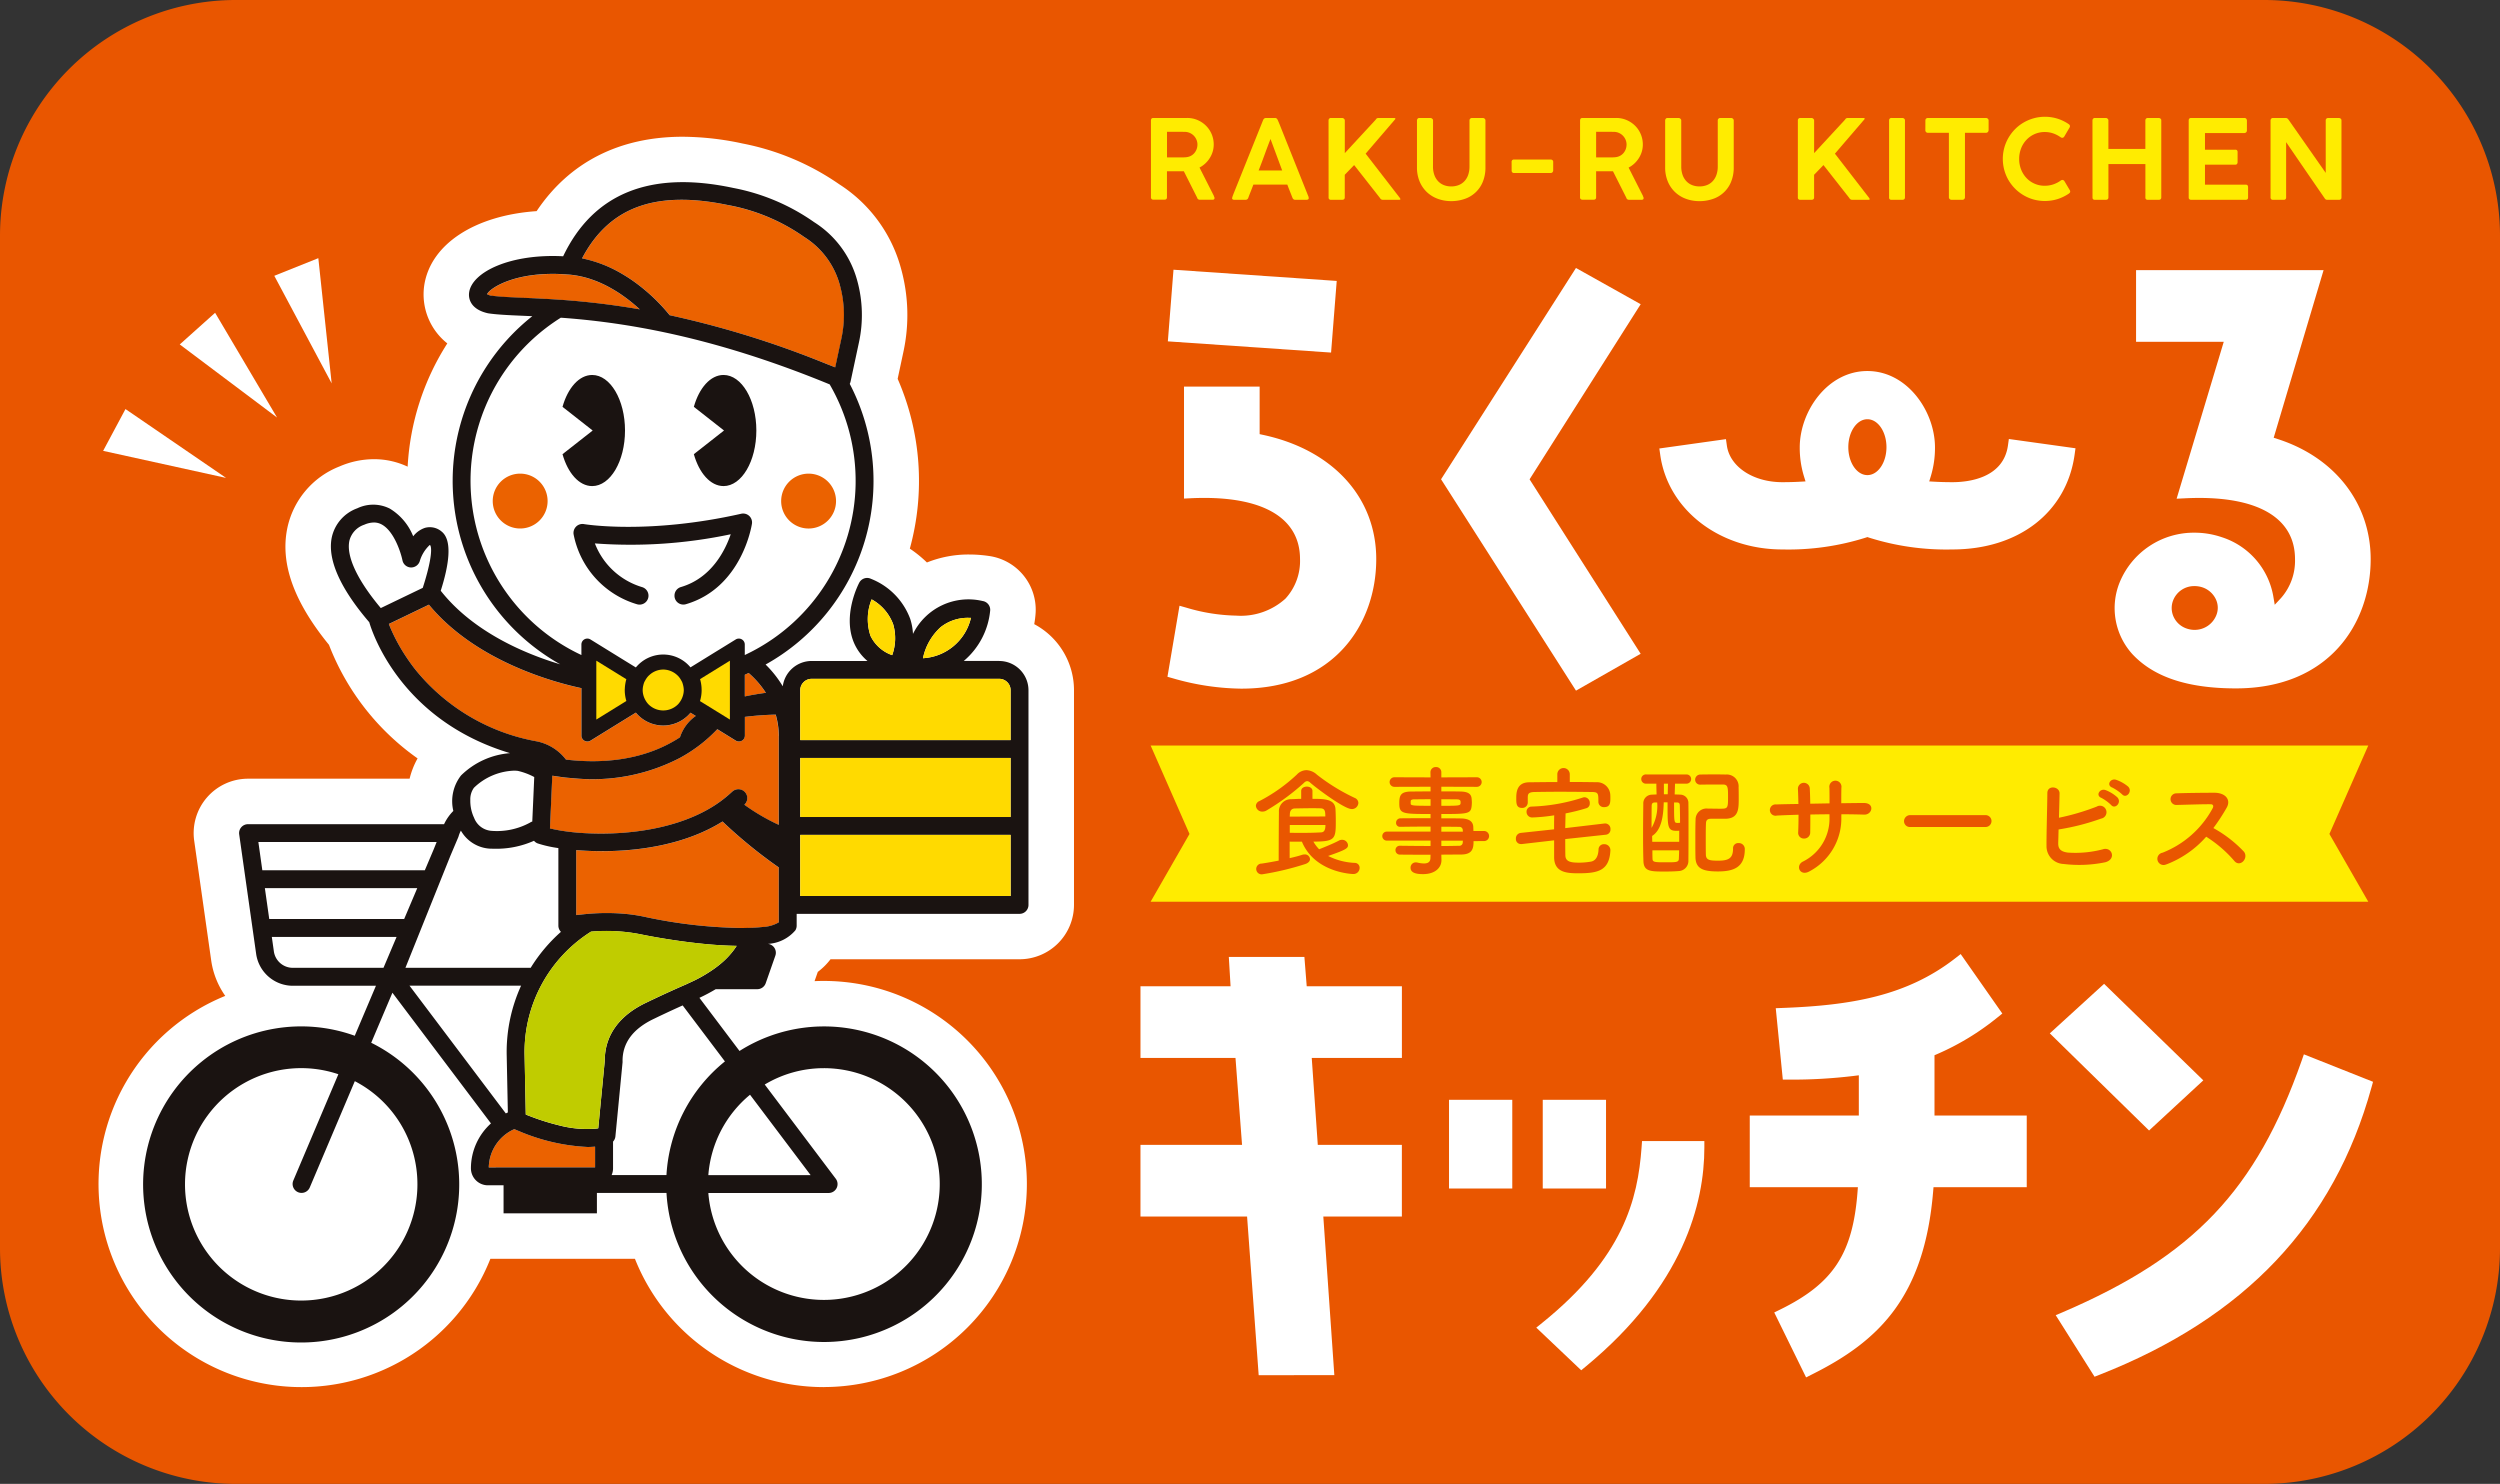 <svg id="グループ_46" data-name="グループ 46" xmlns="http://www.w3.org/2000/svg" xmlns:xlink="http://www.w3.org/1999/xlink" width="252.715" height="150" viewBox="0 0 252.715 150">
  <rect x="0" y="0" width="252.715" height="150" fill="#333333" stroke="none"/>
  <defs>
    <clipPath id="clip-path">
      <rect id="長方形_61" data-name="長方形 61" width="252.715" height="150" fill="none"/>
    </clipPath>
  </defs>
  <g id="グループ_44" data-name="グループ 44" clip-path="url(#clip-path)">
    <path id="パス_3422" data-name="パス 3422" d="M228.877,150H23.838A23.838,23.838,0,0,1,0,126.162V23.838A23.838,23.838,0,0,1,23.838,0H228.877a23.838,23.838,0,0,1,23.838,23.838V126.162A23.838,23.838,0,0,1,228.877,150" fill="#e95600"/>
    <path id="パス_3423" data-name="パス 3423" d="M378.454,39.054c0-.175.081-.262.245-.262h3.409A2.621,2.621,0,0,1,383.16,39a2.746,2.746,0,0,1,.856.573,2.667,2.667,0,0,1,.783,1.894,2.524,2.524,0,0,1-.106.735,2.624,2.624,0,0,1-.3.651,2.688,2.688,0,0,1-1.03.952l1.449,2.858a.421.421,0,0,0,.039.111.259.259,0,0,1,.028.117c0,.111-.065.167-.195.167h-1.292a.264.264,0,0,1-.268-.207l-1.347-2.674c-.06,0-.124,0-.193,0s-.164,0-.284,0h-1.228v2.634c0,.159-.086.239-.257.239H378.7a.258.258,0,0,1-.178-.059.228.228,0,0,1-.067-.181Zm4.7,2.426a1.255,1.255,0,0,0-.089-.464,1.319,1.319,0,0,0-.25-.4,1.3,1.3,0,0,0-.385-.289,1.266,1.266,0,0,0-.484-.128l-.382-.008c-.124,0-.254,0-.387,0h-1.1v2.584h1.679a2.017,2.017,0,0,0,.209-.011,1.309,1.309,0,0,0,.482-.122,1.174,1.174,0,0,0,.376-.281,1.285,1.285,0,0,0,.242-.4,1.3,1.3,0,0,0,.087-.475" transform="translate(-262.109 -26.867)" fill="#ffec00"/>
    <path id="パス_3424" data-name="パス 3424" d="M405.146,46.858a1.8,1.8,0,0,1,.064-.206c.024-.062.046-.12.064-.172l3-7.475a.326.326,0,0,1,.092-.137.277.277,0,0,1,.2-.075h.9a.244.244,0,0,1,.192.067.715.715,0,0,1,.086.117l.184.434,2.94,7.357a.451.451,0,0,0,.008.059.35.35,0,0,1,.009.07c0,.111-.082.167-.245.167h-1.1a.312.312,0,0,1-.189-.049.371.371,0,0,1-.112-.157l-.1-.256-.212-.535c-.071-.178-.14-.358-.206-.54H407.29q-.145.39-.282.733c-.091.228-.168.428-.231.6a.288.288,0,0,1-.29.206h-1.114a.314.314,0,0,1-.169-.039.126.126,0,0,1-.064-.116.163.163,0,0,1,.006-.051m3.876-5.943q-.3.769-.6,1.593t-.6,1.587H410.2Z" transform="translate(-280.591 -26.867)" fill="#ffec00"/>
    <path id="パス_3425" data-name="パス 3425" d="M436.85,39.037a.251.251,0,0,1,.064-.172.229.229,0,0,1,.182-.073h1.13a.255.255,0,0,1,.086.017.265.265,0,0,1,.086.05.322.322,0,0,1,.067.078.185.185,0,0,1,.028.1v3.309l3.125-3.381a.307.307,0,0,1,.244-.173h1.594c.1,0,.15.022.15.067a.2.2,0,0,1-.067.117L440.6,42.4l3.431,4.439a.339.339,0,0,1,.084.162c0,.041-.04.061-.117.061H442.3a.3.3,0,0,1-.245-.173l-2.618-3.336-.947.981v2.284q0,.245-.267.245H437.1a.216.216,0,0,1-.245-.245Z" transform="translate(-302.553 -26.867)" fill="#ffec00"/>
    <path id="パス_3426" data-name="パス 3426" d="M467.533,43.705a2.492,2.492,0,0,0,.134.842,1.807,1.807,0,0,0,.376.632,1.615,1.615,0,0,0,.58.395,1.956,1.956,0,0,0,.749.137,2,2,0,0,0,.78-.144,1.592,1.592,0,0,0,.582-.41,1.787,1.787,0,0,0,.362-.634,2.519,2.519,0,0,0,.125-.817V39.038a.236.236,0,0,1,.073-.172.247.247,0,0,1,.183-.073h1.077a.282.282,0,0,1,.2.073.225.225,0,0,1,.081.172v4.728a3.773,3.773,0,0,1-.278,1.507,3.009,3.009,0,0,1-1.854,1.713,4.13,4.13,0,0,1-1.33.212,3.909,3.909,0,0,1-1.33-.225,3.222,3.222,0,0,1-1.1-.66,3.142,3.142,0,0,1-.752-1.075,3.665,3.665,0,0,1-.278-1.471V39.038a.257.257,0,0,1,.064-.167.2.2,0,0,1,.164-.078h1.136a.278.278,0,0,1,.172.073.216.216,0,0,1,.089.172Z" transform="translate(-322.677 -26.867)" fill="#ffec00"/>
    <path id="パス_3427" data-name="パス 3427" d="M497.048,52.7a.22.22,0,0,1,.25-.246h3.71a.255.255,0,0,1,.173.065.23.23,0,0,1,.071.181v.852a.279.279,0,0,1-.066.178.217.217,0,0,1-.178.084H497.3c-.167,0-.25-.088-.25-.263Z" transform="translate(-344.245 -36.326)" fill="#ffec00"/>
    <path id="パス_3428" data-name="パス 3428" d="M519.558,39.054q0-.262.245-.262h3.409a2.621,2.621,0,0,1,1.052.212,2.74,2.74,0,0,1,.856.573,2.668,2.668,0,0,1,.782,1.894,2.547,2.547,0,0,1-.106.735,2.64,2.64,0,0,1-.3.651,2.708,2.708,0,0,1-.451.543,2.672,2.672,0,0,1-.58.409l1.448,2.858a.43.43,0,0,0,.04.111.266.266,0,0,1,.028.117c0,.111-.065.167-.195.167H524.5a.264.264,0,0,1-.268-.207l-1.347-2.674c-.06,0-.124,0-.193,0s-.163,0-.284,0h-1.228v2.634c0,.159-.085.239-.256.239H519.8a.259.259,0,0,1-.178-.059.228.228,0,0,1-.067-.181Zm4.7,2.426a1.273,1.273,0,0,0-.089-.464,1.321,1.321,0,0,0-.251-.4,1.293,1.293,0,0,0-.385-.289,1.262,1.262,0,0,0-.484-.128l-.382-.008c-.124,0-.254,0-.387,0h-1.1v2.584h1.679a2.019,2.019,0,0,0,.209-.011,1.313,1.313,0,0,0,.483-.122,1.185,1.185,0,0,0,.376-.281,1.3,1.3,0,0,0,.242-.4,1.313,1.313,0,0,0,.087-.475" transform="translate(-359.835 -26.867)" fill="#ffec00"/>
    <path id="パス_3429" data-name="パス 3429" d="M549.167,43.705a2.492,2.492,0,0,0,.134.842,1.806,1.806,0,0,0,.376.632,1.62,1.62,0,0,0,.58.395,1.957,1.957,0,0,0,.749.137,1.993,1.993,0,0,0,.78-.144,1.593,1.593,0,0,0,.582-.41,1.781,1.781,0,0,0,.362-.634,2.514,2.514,0,0,0,.126-.817V39.038a.236.236,0,0,1,.073-.172.245.245,0,0,1,.182-.073h1.078a.281.281,0,0,1,.2.073.227.227,0,0,1,.082.172v4.728a3.757,3.757,0,0,1-.279,1.507,3.009,3.009,0,0,1-1.853,1.713A4.13,4.13,0,0,1,551,47.2a3.909,3.909,0,0,1-1.33-.225,3.216,3.216,0,0,1-1.1-.66,3.12,3.12,0,0,1-.752-1.075,3.651,3.651,0,0,1-.279-1.471V39.038a.255.255,0,0,1,.065-.167.2.2,0,0,1,.164-.078h1.136a.277.277,0,0,1,.172.073.215.215,0,0,1,.089.172Z" transform="translate(-379.215 -26.867)" fill="#ffec00"/>
    <path id="パス_3430" data-name="パス 3430" d="M591.17,39.037a.247.247,0,0,1,.064-.172.228.228,0,0,1,.181-.073h1.131a.251.251,0,0,1,.086.017.258.258,0,0,1,.086.05.323.323,0,0,1,.068.078.19.19,0,0,1,.028.1v3.309l3.125-3.381a.306.306,0,0,1,.244-.173h1.594c.1,0,.15.022.15.067a.2.2,0,0,1-.068.117L594.917,42.4l3.431,4.439a.339.339,0,0,1,.084.162c0,.041-.04.061-.117.061h-1.694a.305.305,0,0,1-.245-.173l-2.617-3.336-.947.981v2.284q0,.245-.267.245h-1.131a.216.216,0,0,1-.245-.245Z" transform="translate(-409.432 -26.867)" fill="#ffec00"/>
    <path id="パス_3431" data-name="パス 3431" d="M621.164,39.037a.257.257,0,0,1,.061-.172.225.225,0,0,1,.184-.073h1.1a.281.281,0,0,1,.178.067.22.22,0,0,1,.083.178v7.781c0,.163-.087.245-.261.245h-1.1a.216.216,0,0,1-.245-.245Z" transform="translate(-430.205 -26.867)" fill="#ffec00"/>
    <path id="パス_3432" data-name="パス 3432" d="M633.1,39.037a.232.232,0,0,1,.073-.178.261.261,0,0,1,.184-.067h5.859a.288.288,0,0,1,.181.062.244.244,0,0,1,.093.184v.975a.3.3,0,0,1-.07.195.253.253,0,0,1-.2.083H637.1v6.517a.258.258,0,0,1-.07.178.243.243,0,0,1-.192.078h-1.1a.262.262,0,0,1-.181-.073.234.234,0,0,1-.082-.184V40.291h-2.122a.255.255,0,0,1-.184-.07.275.275,0,0,1-.073-.208Z" transform="translate(-438.47 -26.867)" fill="#ffec00"/>
    <path id="パス_3433" data-name="パス 3433" d="M665.184,39.118a.386.386,0,0,1,.111.094.2.2,0,0,1,.045.134.279.279,0,0,1-.033.129l-.54.919a.26.26,0,0,1-.2.129.288.288,0,0,1-.077-.014.429.429,0,0,1-.089-.042,2.942,2.942,0,0,0-.751-.39,2.571,2.571,0,0,0-.852-.14,2.5,2.5,0,0,0-1.042.215,2.542,2.542,0,0,0-.818.582,2.627,2.627,0,0,0-.537.863,2.9,2.9,0,0,0-.192,1.064,2.869,2.869,0,0,0,.192,1.056,2.635,2.635,0,0,0,.537.86,2.5,2.5,0,0,0,1.86.791,2.661,2.661,0,0,0,.861-.139,2.839,2.839,0,0,0,.754-.39.221.221,0,0,1,.092-.045l.081-.018a.275.275,0,0,1,.195.124l.552.93a.281.281,0,0,1,.033.122.187.187,0,0,1-.047.129.805.805,0,0,1-.11.094,4.394,4.394,0,0,1-1.127.543,4.328,4.328,0,0,1-2.406.042,4.255,4.255,0,0,1-1.878-1.094,4.387,4.387,0,0,1-.665-.857,4.3,4.3,0,0,1-.429-3.281,4.258,4.258,0,0,1,.429-1.019,4.354,4.354,0,0,1,.665-.866,4.149,4.149,0,0,1,.861-.666,4.376,4.376,0,0,1,1.017-.429,4.307,4.307,0,0,1,2.392.034,4.319,4.319,0,0,1,1.12.538" transform="translate(-456.098 -26.591)" fill="#ffec00"/>
    <path id="パス_3434" data-name="パス 3434" d="M688.043,39.037a.254.254,0,0,1,.065-.17.218.218,0,0,1,.175-.075h1.109a.267.267,0,0,1,.178.073.223.223,0,0,1,.083.172v2.885h3.737V39.037a.25.25,0,0,1,.066-.172.23.23,0,0,1,.178-.073h1.093a.3.3,0,0,1,.192.065.212.212,0,0,1,.08.175v7.787c0,.163-.086.245-.261.245h-1.1a.216.216,0,0,1-.245-.245v-3.37h-3.737v3.37q0,.245-.271.245h-1.1c-.159,0-.239-.077-.239-.228Z" transform="translate(-476.524 -26.867)" fill="#ffec00"/>
    <path id="パス_3435" data-name="パス 3435" d="M719.682,39.06q0-.267.245-.267H725.3a.242.242,0,0,1,.206.081.327.327,0,0,1,.061.2v.984a.258.258,0,0,1-.07.179.264.264,0,0,1-.209.078h-3.959v1.687h3.052a.225.225,0,0,1,.178.048.251.251,0,0,1,.066.2v1.009a.288.288,0,0,1-.056.177.2.2,0,0,1-.178.079h-3.062v2.021h4.1a.243.243,0,0,1,.206.068.347.347,0,0,1,.05.206V46.83c0,.157-.081.234-.245.234h-5.514a.28.28,0,0,1-.173-.056.213.213,0,0,1-.071-.178Z" transform="translate(-498.436 -26.867)" fill="#ffec00"/>
    <path id="パス_3436" data-name="パス 3436" d="M746.6,39.044a.262.262,0,0,1,.064-.178.23.23,0,0,1,.181-.073h1.281a.315.315,0,0,1,.148.036.368.368,0,0,1,.125.114q.953,1.359,1.889,2.7t1.888,2.7V39.005a.249.249,0,0,1,.084-.156.244.244,0,0,1,.16-.056h1.075a.29.29,0,0,1,.192.067.222.222,0,0,1,.081.178v7.8c0,.152-.088.228-.262.228H752.3a.288.288,0,0,1-.228-.15q-.98-1.419-1.953-2.838t-1.946-2.843V46.82a.253.253,0,0,1-.059.183.263.263,0,0,1-.2.061h-1.07a.243.243,0,0,1-.186-.064.25.25,0,0,1-.059-.176Z" transform="translate(-517.078 -26.867)" fill="#ffec00"/>
    <path id="パス_3437" data-name="パス 3437" d="M501.435,260.93H378.349l3.928-6.847-3.928-8.941H501.435l-3.928,8.941Z" transform="translate(-262.036 -169.78)" fill="#ffec00"/>
    <path id="パス_3438" data-name="パス 3438" d="M422.633,257.161c-.738,0-3.594-2.142-4.175-2.663a.491.491,0,0,0-.315-.157.482.482,0,0,0-.314.17,23.109,23.109,0,0,1-3.8,2.8.741.741,0,0,1-.4.109.635.635,0,0,1-.666-.581.548.548,0,0,1,.363-.484,16.83,16.83,0,0,0,3.776-2.675,1.364,1.364,0,0,1,.968-.448,1.636,1.636,0,0,1,1.053.448,19.759,19.759,0,0,0,3.836,2.36.564.564,0,0,1,.363.508.654.654,0,0,1-.69.617m-6.257,3.292v1.67c.472-.109.908-.218,1.271-.339a.819.819,0,0,1,.23-.036.512.512,0,0,1,.557.472c0,.182-.145.387-.484.5a28.528,28.528,0,0,1-4.3,1.029.544.544,0,1,1-.1-1.077c.581-.085,1.162-.194,1.718-.3,0-1.67.012-3.776.024-4.913a1.214,1.214,0,0,1,1.259-1.295c.351-.012.678-.037.992-.037v-.8c0-.291.29-.436.569-.436s.569.145.569.436v.8c1.283,0,2.227.049,2.324.98.024.351.036.872.036,1.344,0,1.743-.085,2-2.263,2a3.6,3.6,0,0,0,.581.774c.508-.206,1.428-.569,1.985-.871a.647.647,0,0,1,.314-.085.592.592,0,0,1,.617.533c0,.315-.157.46-2.009,1.1a6.594,6.594,0,0,0,2.7.7.489.489,0,0,1,.484.508.624.624,0,0,1-.666.617c-.049,0-3.861-.121-5.168-3.268Zm3.607-2.542c0-.52-.036-.811-.484-.823-.291-.012-.581-.012-.9-.012-.508,0-1.053.012-1.694.024-.339.012-.5.218-.508.581,0,.072-.012.157-.012.242Zm-3.594.859v.787c.436.012.823.012,1.174.012.7,0,1.295-.012,1.96-.048.218-.012.472-.061.472-.751Z" transform="translate(-286.01 -175.38)" fill="#e95600"/>
    <path id="パス_3439" data-name="パス 3439" d="M463.754,259.723c0,.714-.085,1.355-1.271,1.355-.629,0-1.3.012-1.985.012l.012.557v.012c0,.726-.617,1.4-1.852,1.4-.387,0-1.271-.012-1.271-.641a.524.524,0,0,1,.533-.545.919.919,0,0,1,.182.024,2.921,2.921,0,0,0,.641.085c.363,0,.653-.121.653-.569l.012-.314c-1.053,0-2.118,0-3.086-.012a.442.442,0,0,1-.46-.448.435.435,0,0,1,.46-.448h.012c.9.012,1.985.024,3.074.024v-.544h-4.454a.455.455,0,0,1,0-.908h4.454v-.508c-1.138,0-2.287.012-3.074.024h-.012a.39.39,0,0,1-.4-.412.441.441,0,0,1,.46-.448c.859-.012,1.948-.012,3.026-.012v-.424c-2.892,0-3.159-.024-3.159-1.1,0-.8.145-1.174,1.259-1.174.46,0,1.162-.012,1.9-.012v-.472l-3.655.012a.484.484,0,1,1,0-.968l3.655.012-.012-.5a.53.53,0,0,1,.557-.545.52.52,0,0,1,.544.545v.5l3.594-.012a.484.484,0,1,1,0,.968l-3.594-.012v.472c.738,0,1.44,0,1.912.012.775.012,1.113.23,1.15.726.012.133.024.266.024.387a3.65,3.65,0,0,1-.024.375c-.085.774-.423.786-3.062.786v.436c.714,0,1.392,0,1.973.012.775.012,1.235.266,1.259.871,0,.109.012.242.012.4h1.113a.51.51,0,0,1,0,1.017Zm-4.345-4.236c-.653,0-1.259.012-1.634.012-.254,0-.351.061-.375.169v.266c0,.206.29.218,2.009.218Zm1.089.666c1.912,0,1.948,0,1.948-.351,0-.194-.06-.3-.4-.3s-.92-.012-1.549-.012Zm2.166,2.457a.332.332,0,0,0-.375-.327c-.5-.012-1.113-.012-1.791-.012v.5h2.178Zm-2.166,1.065v.544c.629,0,1.235-.012,1.791-.024a.341.341,0,0,0,.375-.339c0-.06.012-.121.012-.181Z" transform="translate(-314.799 -174.698)" fill="#e95600"/>
    <path id="パス_3440" data-name="パス 3440" d="M503.45,259.735c0,.545,0,1.1.012,1.67.024.678.69.714,1.441.714a7.281,7.281,0,0,0,1.113-.1c.581-.085.775-.654.8-1.222a.535.535,0,0,1,.557-.545.61.61,0,0,1,.642.581v.036c-.1,2.069-1.259,2.324-3.232,2.324-1.162,0-2.432-.073-2.457-1.6v-1.731l-3.256.375h-.1a.5.5,0,0,1-.508-.532.557.557,0,0,1,.484-.593l3.377-.363c0-.472,0-.932.012-1.416a17.626,17.626,0,0,1-2.227.218.562.562,0,0,1-.569-.581.507.507,0,0,1,.52-.52,18.537,18.537,0,0,0,5.156-.908.6.6,0,0,1,.194-.036.559.559,0,0,1,.52.6.48.48,0,0,1-.315.5,19.626,19.626,0,0,1-2.13.533c-.012.508-.024.992-.036,1.489l3.994-.472h.072a.547.547,0,0,1,.508.593.516.516,0,0,1-.472.545Zm.46-5.773c.9,0,1.791.012,2.674.024A1.348,1.348,0,0,1,508,255.209c.012.145.012.278.012.424,0,.484-.061.871-.617.871A.54.54,0,0,1,506.8,256v-.024c0-.835,0-.992-.654-1-.968-.012-2.118-.025-3.231-.025-.92,0-1.815.012-2.554.025-.654.012-.69.218-.7.533v.544a.548.548,0,0,1-.581.532c-.569,0-.581-.448-.581-.968,0-.569.036-1.61,1.295-1.622.944-.012,1.9-.024,2.856-.024v-.787a.629.629,0,0,1,1.259,0Z" transform="translate(-345.226 -174.916)" fill="#e95600"/>
    <path id="パス_3441" data-name="パス 3441" d="M543.092,255.577c-.012.375-.024.726-.036,1.089.217.012.423.012.6.024a.833.833,0,0,1,.787.823c.012.69.012,1.5.012,2.336,0,1.162,0,2.384-.012,3.5a1.021,1.021,0,0,1-.992,1.065c-.4.036-.92.048-1.4.048-1.44,0-2.118-.012-2.154-1.053-.024-.738-.036-1.6-.036-2.469,0-1.174.012-2.372.024-3.328a.872.872,0,0,1,.872-.92c.133-.012.3-.012.472-.024-.012-.375-.024-.738-.024-1.089h-1.016a.468.468,0,1,1,0-.932h4.066a.466.466,0,0,1,0,.932Zm-2.033,1.9c-.206.012-.314.073-.327.327,0,.085-.012.327-.012,2.251a4.478,4.478,0,0,0,.569-2.578Zm2.457,2.856a2.079,2.079,0,0,1-.278.012c-.859,0-.9-.351-.9-2.323v-.557h-.387c-.036,1.4-.23,2.8-1.174,3.4,0,.194.012.4.012.593h2.723Zm-2.711,1.985c0,.29,0,.581.012.859.012.351.23.351,1.44.351,1,0,1.223-.012,1.223-.387.012-.266.024-.533.024-.823Zm1.573-6.741h-.411v1.077h.387Zm.617,1.9c0,2.058,0,2.07.363,2.07a1.552,1.552,0,0,0,.242-.012c0-.666-.012-1.259-.024-1.755-.012-.254-.109-.291-.29-.3Zm2.675-1.8a.5.5,0,0,1-.545-.5.525.525,0,0,1,.557-.52c.448-.012.944-.012,1.452-.012.363,0,.726,0,1.077.012a1.2,1.2,0,0,1,1.307,1.3c.012.3.012.726.012,1.125,0,1.041,0,2.009-1.319,2.045h-1.489c-.387,0-.484.182-.5.436-.024.508-.024,1.113-.024,1.731,0,.5,0,1,.012,1.477.024.532.375.593,1.247.593,1.053,0,1.5-.242,1.5-1.223a.52.52,0,0,1,.557-.556.6.6,0,0,1,.629.641c0,1.852-1.186,2.227-2.711,2.227-1.489,0-2.263-.266-2.275-1.465-.012-.557-.012-1.125-.012-1.706,0-.69,0-1.392.024-2.082a1.112,1.112,0,0,1,1.259-1.1c.339,0,.811.012,1.223.012.763,0,.8-.036.8-1.138,0-.992,0-1.307-.508-1.307h-.629c-.532,0-1.077,0-1.634.012Z" transform="translate(-373.77 -176.362)" fill="#e95600"/>
    <path id="パス_3442" data-name="パス 3442" d="M589.179,260.336a6.033,6.033,0,0,1-3.207,5.531c-.968.557-1.452-.557-.7-.968a4.828,4.828,0,0,0,2.711-4.514v-.279c-.654,0-1.3.012-1.936.024,0,.69,0,1.331-.012,1.8a.607.607,0,0,1-.617.629.574.574,0,0,1-.6-.617c.024-.5.036-1.125.036-1.791-.763.024-1.513.048-2.191.085a.572.572,0,1,1-.073-1.125c.726-.024,1.489-.036,2.251-.048-.012-.569-.024-1.1-.049-1.513a.6.6,0,1,1,1.2-.049c.024.4.036.944.049,1.537l1.948-.036c0-.629,0-1.222-.012-1.561a.615.615,0,1,1,1.21-.012c-.012.484-.012,1.017-.012,1.561.774-.012,1.549-.024,2.275-.024,1.138-.012.883,1.2.036,1.174-.75-.024-1.513-.036-2.3-.036Z" transform="translate(-403.048 -177.793)" fill="#e95600"/>
    <path id="パス_3443" data-name="パス 3443" d="M626.727,269.228a.583.583,0,0,1-.641-.581.617.617,0,0,1,.641-.617h7.6a.6.6,0,1,1,0,1.2Z" transform="translate(-433.614 -185.632)" fill="#e95600"/>
    <path id="パス_3444" data-name="パス 3444" d="M674.115,262.729c-.024.593.242.884.968.98a10.946,10.946,0,0,0,3.522-.327c.92-.315,1.44.992.254,1.307a13.1,13.1,0,0,1-4.211.17,1.791,1.791,0,0,1-1.719-1.816c-.012-1.21.073-3.909.085-5.349,0-.847,1.247-.678,1.234.036-.012.654-.036,1.561-.061,2.457A23.723,23.723,0,0,0,678,259.062a.656.656,0,1,1,.448,1.21,23.455,23.455,0,0,1-4.3,1.1c-.012.533-.024,1.016-.036,1.355m4.357-4.55c-.617-.254-.133-.992.424-.787a3.784,3.784,0,0,1,1.2.738c.472.508-.23,1.247-.629.775a4.276,4.276,0,0,0-.993-.726m1.1-1.041c-.617-.242-.182-.968.387-.787a3.863,3.863,0,0,1,1.222.69c.484.484-.194,1.247-.605.787a4.478,4.478,0,0,0-1-.69" transform="translate(-466.055 -177.524)" fill="#e95600"/>
    <path id="パス_3445" data-name="パス 3445" d="M710.314,267.905a.625.625,0,1,1-.387-1.174,9.838,9.838,0,0,0,5.071-4.5c.109-.206.061-.4-.206-.4-.762-.012-2.433.049-3.5.073a.588.588,0,0,1,0-1.174c.884-.036,2.663-.061,3.885-.061,1.089,0,1.706.69,1.234,1.513a19.339,19.339,0,0,1-1.343,2.057,12.594,12.594,0,0,1,3.1,2.4c.484.678-.424,1.622-.993.908a12.58,12.58,0,0,0-2.832-2.433,10.221,10.221,0,0,1-4.03,2.8" transform="translate(-491.327 -180.533)" fill="#e95600"/>
    <path id="パス_3446" data-name="パス 3446" d="M105.7,171.346a20.543,20.543,0,0,1-19.088-12.969H72A20.526,20.526,0,1,1,45.2,131.8a8.249,8.249,0,0,1-1.423-3.59l-1.717-12.094a5.5,5.5,0,0,1,5.445-6.272H63.834a8.087,8.087,0,0,1,.807-2.05,25.087,25.087,0,0,1-8.956-11.48c-3.552-4.355-4.933-8.206-4.222-11.752a8.586,8.586,0,0,1,5.278-6.279,8.824,8.824,0,0,1,3.485-.737,7.972,7.972,0,0,1,3.41.756,25.671,25.671,0,0,1,4.01-12.46,6.315,6.315,0,0,1-2.332-5.869c.635-4.166,5.118-7.073,11.359-7.5,3.3-4.933,8.353-7.521,14.775-7.521a29.164,29.164,0,0,1,6.056.686,25.729,25.729,0,0,1,9.766,4.122,14.63,14.63,0,0,1,6.24,8.513,17.578,17.578,0,0,1,.235,8.45l-.576,2.7A25.762,25.762,0,0,1,114.4,86.588a12.243,12.243,0,0,1,1.728,1.4,11.3,11.3,0,0,1,4.262-.807,14.026,14.026,0,0,1,2.042.154,5.485,5.485,0,0,1,4.688,5.679,9.592,9.592,0,0,1-.145,1.208,7.563,7.563,0,0,1,4.02,6.675v21.7a5.506,5.506,0,0,1-5.5,5.5H106.383a6.584,6.584,0,0,1-1.286,1.277l-.327.935q.467-.021.935-.021a20.526,20.526,0,1,1,0,41.052" transform="translate(-22.429 -31.129)" fill="#fff"/>
    <path id="パス_3447" data-name="パス 3447" d="M163.789,371.483c-.218-.09-.384-.161-.487-.207a4.332,4.332,0,0,0-2.587,3.873h10.756v-2.1c-.249.021-.5.034-.757.034a20.063,20.063,0,0,1-6.925-1.6" transform="translate(-111.308 -257.138)" fill="#eb6200"/>
    <path id="パス_3448" data-name="パス 3448" d="M145.768,214.505c3.241.387,7.7.249,11.525-2.252a4.212,4.212,0,0,1,1.6-2.158l-.534-.33a3.579,3.579,0,0,1-5.523-.009l-4.583,2.832a.6.6,0,0,1-.919-.512v-4.792c-2.375-.5-10.086-2.477-14.925-7.867q-.251-.28-.491-.572l-.332.16-1.19.573-2.095,1.009-.435.209c.119.308.292.713.516,1.175a18.453,18.453,0,0,0,1.315,2.272c.263.39.551.79.876,1.2a20.422,20.422,0,0,0,12.272,7.226,4.95,4.95,0,0,1,2.925,1.838" transform="translate(-88.556 -137.715)" fill="#eb6200"/>
    <path id="パス_3449" data-name="パス 3449" d="M192.077,273.142c-.932,0-1.811-.041-2.612-.107V279.6c.265-.036.583-.071.923-.1.622-.06,1.347-.106,2.148-.107h.032c.593,0,1.221.025,1.867.085a16.253,16.253,0,0,1,2,.309,49.641,49.641,0,0,0,9.992,1.119q.488,0,.929-.024c.329-.016.636-.039.917-.07a3.582,3.582,0,0,0,1.666-.469v-5.555a48.577,48.577,0,0,1-5.686-4.643c-3.708,2.321-8.377,3-12.178,3" transform="translate(-131.219 -187.096)" fill="#eb6200"/>
    <path id="パス_3450" data-name="パス 3450" d="M245.289,221.3c-.13.058-.259.12-.39.176v2.193c.736-.157,1.458-.276,2.128-.366a9.251,9.251,0,0,0-1.738-2" transform="translate(-169.612 -153.266)" fill="#eb6200"/>
    <path id="パス_3451" data-name="パス 3451" d="M200.51,235.211V237.1a.6.6,0,0,1-.919.513l-1.866-1.153-.107.11a15.105,15.105,0,0,1-1.3,1.2,15.434,15.434,0,0,1-2.387,1.6,19.133,19.133,0,0,1-10.6,2.062c-.078-.006-.157-.014-.235-.021-.243-.02-.485-.037-.729-.065-.339-.038-.682-.089-1.026-.141-.1-.016-.2-.026-.3-.042l0,.062-.045,1.013-.047,1.065-.08,1.807-.036.821-.025.558c.251.063.54.124.854.18.228.041.468.08.725.115l.179.023q.429.055.9.1c.207.018.42.034.638.049,3.689.239,8.911-.178,12.862-2.492a12.3,12.3,0,0,0,2.09-1.531c.059-.054.121-.105.179-.161a.888.888,0,0,1,.345-.2.9.9,0,0,1,.9,1.506l-.022.019a20.811,20.811,0,0,0,3.481,2.034v-8.975a7.9,7.9,0,0,0-.315-2.172,30.927,30.927,0,0,0-3.119.229" transform="translate(-125.222 -162.744)" fill="#eb6200"/>
    <path id="パス_3452" data-name="パス 3452" d="M163.908,92.487c.948.041,2.04.089,3.259.169.526.034,1.07.073,1.647.122s1.18.108,1.807.175c1.512.163,3.167.384,4.978.7-.121-.112-.248-.225-.38-.34a15.974,15.974,0,0,0-1.683-1.286c-.346-.229-.713-.449-1.1-.654a11.931,11.931,0,0,0-1.217-.567c-.149-.059-.3-.115-.455-.168a9.641,9.641,0,0,0-2.3-.5l-.1-.009-.055,0c-5.139-.418-7.873,1.359-8.149,1.991a1.43,1.43,0,0,0,.439.156c.767.112,1.89.16,3.312.221" transform="translate(-110.921 -62.371)" fill="#eb6200"/>
    <path id="パス_3453" data-name="パス 3453" d="M217.452,74.312a8.263,8.263,0,0,0-3.545-4.808.882.882,0,0,1-.1-.067,19.49,19.49,0,0,0-7.514-3.167c-7.381-1.579-12.15.124-14.9,5.357a12.986,12.986,0,0,1,4.123,1.609c.393.232.767.475,1.118.724s.7.522,1.021.785a18.463,18.463,0,0,1,2.609,2.63,95.527,95.527,0,0,1,14.283,4.3c.54.207,1.094.431,1.648.653.267.107.526.206.8.316l.122-.569.5-2.325a11.319,11.319,0,0,0-.155-5.443" transform="translate(-132.552 -45.505)" fill="#eb6200"/>
    <path id="パス_3454" data-name="パス 3454" d="M122.873,174.082a3.651,3.651,0,0,0-1.013,1.661.919.919,0,0,1-.914.608.9.9,0,0,1-.827-.721c-.162-.787-.859-2.978-2.117-3.635a1.645,1.645,0,0,0-.773-.189,2.45,2.45,0,0,0-.962.222,2.286,2.286,0,0,0-1.519,1.651c-.315,1.571.831,3.98,3.18,6.777l4.242-2.043c.688-2.114,1.021-3.878.749-4.316l-.047-.015" transform="translate(-79.437 -118.989)" fill="#fff"/>
    <path id="パス_3455" data-name="パス 3455" d="M160.923,258.558l.03-.68.08-1.807.089-2.006a6.63,6.63,0,0,0-1.656-.622,3.022,3.022,0,0,0-.387-.023,6.126,6.126,0,0,0-4.037,1.714,1.977,1.977,0,0,0-.376,1.245,4.01,4.01,0,0,0,.3,1.622c.022.055.051.116.08.177a2.037,2.037,0,0,0,1.7,1.318,6.975,6.975,0,0,0,3.945-.822.926.926,0,0,1,.239-.115" transform="translate(-107.118 -175.513)" fill="#fff"/>
    <path id="パス_3456" data-name="パス 3456" d="M193.662,120.986a19.338,19.338,0,0,0-2.622-9.738c-12.247-5.04-21.247-6.313-27.176-6.741a19.449,19.449,0,0,0,2.081,34.1v-1.062a.6.6,0,0,1,.919-.512l1.7,1.05.855.528.89.55,1.139.7a3.58,3.58,0,0,1,5.523-.009l2.333-1.441.977-.6.934-.577.325-.2a.6.6,0,0,1,.919.512V138.6c.2-.1.405-.2.606-.3a19.478,19.478,0,0,0,10.6-17.318M159.75,125.8a2.773,2.773,0,1,1,2.773-2.773,2.772,2.772,0,0,1-2.773,2.773m4.283-12.3c.532-1.9,1.672-3.221,3-3.221,1.832,0,3.318,2.514,3.318,5.616s-1.486,5.616-3.318,5.616c-1.326,0-2.466-1.32-3-3.224l3.048-2.392Zm19.147,11.828c-.041.264-1.058,6.478-6.675,8.124a.9.9,0,0,1-.508-1.734c3.078-.9,4.467-3.664,5.039-5.337a48.914,48.914,0,0,1-13.733.926,7.378,7.378,0,0,0,4.778,4.418.9.9,0,0,1,.638.864.89.89,0,0,1-.035.263.9.9,0,0,1-1.127.6,9.178,9.178,0,0,1-6.395-7.016.9.9,0,0,1,1.038-1.084c.064.011,6.492,1.079,15.888-1.045a.9.9,0,0,1,1.092,1.019m-2.873-3.818c-1.327,0-2.467-1.32-3-3.224l3.048-2.392-3.048-2.394c.532-1.9,1.672-3.221,3-3.221,1.832,0,3.318,2.514,3.318,5.616s-1.486,5.616-3.318,5.616m5.826,1.515a2.773,2.773,0,1,1,2.773,2.773,2.772,2.772,0,0,1-2.773-2.773" transform="translate(-107.169 -72.379)" fill="#fff"/>
    <path id="パス_3457" data-name="パス 3457" d="M198.752,217.923c.016-.052.037-.1.056-.153l-1.683-1.04-.258-.16-.58-.358-.815-.5-.364-.225v7.034l3.7-2.286a3.559,3.559,0,0,1-.222-1.231c0-.064.006-.127.01-.19a3.563,3.563,0,0,1,.157-.888" transform="translate(-135.128 -149.24)" fill="#fff"/>
    <path id="パス_3458" data-name="パス 3458" d="M230.086,220.912l.487.3.948.586.449.277.717.443v-7.034l-.572.354-1.186.733-1.924,1.188c.02.053.041.105.059.16a3.574,3.574,0,0,1,.158.888c0,.065.01.129.01.194a3.561,3.561,0,0,1-.227,1.242Z" transform="translate(-158.604 -149.24)" fill="#fff"/>
    <path id="パス_3459" data-name="パス 3459" d="M211,223.2a2.354,2.354,0,0,0,3.79-.48,2.455,2.455,0,0,0,.311-1.153c0-.008,0-.015,0-.023a2.368,2.368,0,0,0-.08-.564,1.678,1.678,0,0,0-.229-.567,2.367,2.367,0,0,0-.354-.489c-.041-.043-.087-.081-.131-.121a2.341,2.341,0,0,0-3.167,0c-.046.042-.093.083-.137.128a3.147,3.147,0,0,0-.476.726,2.773,2.773,0,0,0-.18.888c0,.007,0,.013,0,.02a2.444,2.444,0,0,0,.306,1.144,2.385,2.385,0,0,0,.352.49" transform="translate(-145.677 -151.802)" fill="#fff"/>
    <rect id="長方形_55" data-name="長方形 55" width="21.266" height="6.175" transform="translate(80.893 84.396)" fill="#fff"/>
    <rect id="長方形_56" data-name="長方形 56" width="21.266" height="5.968" transform="translate(80.893 76.621)" fill="#fff"/>
    <path id="パス_3460" data-name="パス 3460" d="M283.248,223.208H264.286a1.153,1.153,0,0,0-1.152,1.152V229.4H284.4V224.36a1.153,1.153,0,0,0-1.152-1.152" transform="translate(-182.241 -154.589)" fill="#fff"/>
    <path id="パス_3461" data-name="パス 3461" d="M187.97,134.531c1.832,0,3.318-2.515,3.318-5.616S189.8,123.3,187.97,123.3c-1.326,0-2.466,1.32-3,3.221l3.049,2.394-3.049,2.392c.532,1.9,1.672,3.224,3,3.224" transform="translate(-128.108 -85.395)" fill="#1a1311"/>
    <path id="パス_3462" data-name="パス 3462" d="M231.154,134.531c1.832,0,3.318-2.515,3.318-5.616s-1.486-5.616-3.318-5.616c-1.326,0-2.466,1.32-3,3.221l3.049,2.394-3.049,2.392c.532,1.9,1.672,3.224,3,3.224" transform="translate(-158.016 -85.395)" fill="#1a1311"/>
    <path id="パス_3463" data-name="パス 3463" d="M162.021,158.515a2.773,2.773,0,1,0,2.773-2.773,2.772,2.772,0,0,0-2.773,2.773" transform="translate(-112.212 -107.864)" fill="#eb6200"/>
    <path id="パス_3464" data-name="パス 3464" d="M259.634,161.289a2.773,2.773,0,1,0-2.773-2.773,2.772,2.772,0,0,0,2.773,2.773" transform="translate(-177.896 -107.864)" fill="#eb6200"/>
    <path id="パス_3465" data-name="パス 3465" d="M188.826,170.2a.9.9,0,0,0-.23.818,9.178,9.178,0,0,0,6.395,7.016.9.9,0,0,0,.524-1.73,7.379,7.379,0,0,1-4.778-4.418,48.916,48.916,0,0,0,13.733-.926c-.573,1.672-1.961,4.434-5.04,5.337a.9.9,0,0,0-.645.868.887.887,0,0,0,.032.253.9.9,0,0,0,1.121.613c5.617-1.646,6.634-7.86,6.675-8.124a.9.9,0,0,0-1.092-1.019c-9.4,2.124-15.824,1.056-15.888,1.045a.911.911,0,0,0-.808.266" transform="translate(-130.603 -116.954)" fill="#1a1311"/>
    <path id="パス_3466" data-name="パス 3466" d="M133.79,108.294h-3.582a7.607,7.607,0,0,0,2.671-5.124.9.9,0,0,0-.77-.933,6.244,6.244,0,0,0-7.037,3.326,5.908,5.908,0,0,0-.28-1.521,6.949,6.949,0,0,0-3.974-4.052.9.9,0,0,0-1.18.4c-.071.133-1.711,3.291-.531,6.068a4.975,4.975,0,0,0,1.364,1.84h-5.642a2.954,2.954,0,0,0-2.919,2.56,10.921,10.921,0,0,0-1.737-2.2,21.237,21.237,0,0,0,8.507-28.372.917.917,0,0,0,.08-.217l.847-3.957a13.09,13.09,0,0,0-.178-6.292,10.093,10.093,0,0,0-4.358-5.886A21.047,21.047,0,0,0,106.9,60.48c-8.363-1.788-14.144.535-17.19,6.909-5.345-.277-9.185,1.586-9.5,3.629-.123.806.3,1.789,1.923,2.138.919.136,2.084.187,3.558.25l.9.04a21.244,21.244,0,0,0,2.825,35.191c-3.4-1.015-8.746-3.2-12.081-7.437.793-2.484,1.241-5.082.079-5.993a1.832,1.832,0,0,0-1.683-.362,2.53,2.53,0,0,0-1.18.85,5.755,5.755,0,0,0-2.365-2.8,3.728,3.728,0,0,0-3.288-.03,4.036,4.036,0,0,0-2.58,2.957c-.533,2.658,1.5,5.892,3.793,8.56.218.767,3.02,9.867,14.231,13.234a7.936,7.936,0,0,0-4.953,2.253,4.229,4.229,0,0,0-.78,3.589,4.744,4.744,0,0,0-.937,1.339H57.857a.9.9,0,0,0-.895,1.031l1.716,12.094a3.751,3.751,0,0,0,3.7,3.208h8.408l-2.142,5.054a15.977,15.977,0,1,0,1.663.708l2.144-5.058,9.961,13.211a6.12,6.12,0,0,0-2.025,4.544A1.719,1.719,0,0,0,82.1,161.3h1.586v2.833h9.436v-2.058h7.034a15.95,15.95,0,1,0,7.381-14.353l-4.052-5.373a18.282,18.282,0,0,0,1.648-.873h4.2a.9.9,0,0,0,.853-.605l.975-2.786a.9.9,0,0,0-.754-1.19,3.907,3.907,0,0,0,2.774-1.368.9.9,0,0,0,.134-.473v-1.194h22.533a.9.9,0,0,0,.9-.9v-21.7a2.963,2.963,0,0,0-2.959-2.96M74.979,161.173a11.747,11.747,0,1,1-7.992-11.1l-4.554,10.744a.9.9,0,1,0,1.664.7l4.553-10.743a11.718,11.718,0,0,1,6.328,10.391m59.963-37.1H113.676V118.1h21.266Zm-61.02-16.062a18.454,18.454,0,0,1-1.315-2.272c-.224-.462-.4-.867-.516-1.175l.435-.209,2.095-1.009,1.19-.573.332-.16q.24.292.492.572c4.839,5.39,12.549,7.367,14.925,7.867v4.792a.6.6,0,0,0,.919.512l4.583-2.831a3.58,3.58,0,0,0,5.523.009l.534.33a4.212,4.212,0,0,0-1.6,2.158c-3.828,2.5-8.283,2.639-11.524,2.252a4.95,4.95,0,0,0-2.925-1.838A20.421,20.421,0,0,1,74.8,109.208c-.326-.409-.613-.809-.876-1.2M68.095,96.172a2.286,2.286,0,0,1,1.519-1.651,2.456,2.456,0,0,1,.962-.221,1.64,1.64,0,0,1,.773.189c1.258.658,1.955,2.848,2.117,3.635a.9.9,0,0,0,.827.721.918.918,0,0,0,.914-.608,3.653,3.653,0,0,1,1.013-1.661l.047.015c.272.437-.061,2.2-.749,4.316l-4.242,2.043c-2.349-2.8-3.495-5.206-3.18-6.777M82.458,71.378a1.434,1.434,0,0,1-.439-.156c.277-.632,3.01-2.409,8.149-1.991l.055,0,.1.009a9.661,9.661,0,0,1,2.3.5c.153.053.306.109.455.168a11.952,11.952,0,0,1,1.217.567c.384.205.75.425,1.1.654a16,16,0,0,1,1.683,1.286c.131.115.259.229.38.34-1.812-.315-3.466-.537-4.978-.7-.627-.067-1.232-.126-1.807-.175s-1.121-.088-1.647-.122c-1.219-.079-2.311-.128-3.259-.169-1.422-.061-2.545-.109-3.312-.221m24.062-9.13a19.49,19.49,0,0,1,7.514,3.167.881.881,0,0,0,.1.067,8.265,8.265,0,0,1,3.545,4.808,11.317,11.317,0,0,1,.155,5.442l-.5,2.326-.122.569c-.27-.111-.529-.209-.8-.316-.553-.222-1.108-.446-1.648-.654a95.61,95.61,0,0,0-14.283-4.3,18.493,18.493,0,0,0-2.609-2.63c-.318-.262-.656-.526-1.021-.785s-.726-.492-1.118-.724A12.979,12.979,0,0,0,91.62,67.6c2.75-5.233,7.519-6.936,14.9-5.357m10.134,18.1a19.431,19.431,0,0,1-7.978,27.056c-.2.1-.4.2-.606.3v-1.061a.6.6,0,0,0-.919-.512l-.325.2-.934.577-.977.6-2.333,1.441a3.58,3.58,0,0,0-5.523.009l-1.139-.7-.891-.55-.855-.528-1.7-1.05a.6.6,0,0,0-.919.512v1.061a19.449,19.449,0,0,1-2.081-34.1c5.929.428,14.928,1.7,27.176,6.741M110.2,111.517c-.67.089-1.392.208-2.128.365V109.69c.132-.056.26-.118.39-.176a9.252,9.252,0,0,1,1.738,2m1.307,4.375v8.975a20.866,20.866,0,0,1-3.481-2.034l.022-.019a.9.9,0,0,0-.9-1.506.886.886,0,0,0-.345.2c-.058.056-.12.107-.179.161a12.29,12.29,0,0,1-2.09,1.531c-3.951,2.314-9.173,2.731-12.862,2.492-.218-.014-.431-.03-.638-.049q-.474-.042-.9-.1l-.179-.023c-.257-.035-.5-.074-.725-.115-.315-.057-.6-.117-.854-.18l.025-.558.037-.821.08-1.808.047-1.064.045-1.013,0-.062c.1.017.2.027.3.043.343.053.686.1,1.026.141.245.028.487.045.729.065.078.006.157.015.235.021a19.13,19.13,0,0,0,10.6-2.062,15.366,15.366,0,0,0,2.387-1.6,15.006,15.006,0,0,0,1.3-1.2l.107-.11,1.866,1.153a.6.6,0,0,0,.919-.512V113.95a30.936,30.936,0,0,1,3.119-.229,7.91,7.91,0,0,1,.315,2.172m-3.512,19.4A49.62,49.62,0,0,1,98,134.173a16.321,16.321,0,0,0-2-.309c-.645-.06-1.274-.085-1.867-.085H94.1c-.8,0-1.526.048-2.148.107-.34.033-.658.068-.923.1v-6.569c.8.066,1.679.107,2.612.107,3.8,0,8.47-.676,12.178-3a48.6,48.6,0,0,0,5.686,4.642v5.555a3.587,3.587,0,0,1-1.666.469c-.281.032-.588.055-.917.07q-.44.021-.929.024M80.708,121.1a6.128,6.128,0,0,1,4.037-1.714,3.014,3.014,0,0,1,.386.023,6.627,6.627,0,0,1,1.656.622L86.7,122.04l-.081,1.808-.03.68a.925.925,0,0,0-.239.115,6.976,6.976,0,0,1-3.945.822,2.037,2.037,0,0,1-1.7-1.318c-.029-.061-.057-.122-.08-.177a4.014,4.014,0,0,1-.3-1.622,1.979,1.979,0,0,1,.376-1.245m4.069,34.518c.1.046.269.117.487.207a20.063,20.063,0,0,0,6.925,1.6c.255,0,.507-.014.757-.034v2.1H82.19a4.332,4.332,0,0,1,2.587-3.873m17.6-14.743c-.093.042-.178.087-.273.128-.367.159-.728.318-1.073.473l-.347.156c-1.344.608-2.387,1.115-2.528,1.184-2.782,1.3-4.247,3.343-4.24,5.911l-.455,4.713-.087.9-.116,1.2c-.1.017-.205.027-.309.039a10.982,10.982,0,0,1-3.613-.331,23.25,23.25,0,0,1-2.887-.9c-.2-.075-.372-.145-.517-.2l-.014-.672-.11-5.5a14.4,14.4,0,0,1,6.722-12.318,17.817,17.817,0,0,1,5.084.284c.062.014,2.95.617,6.24.947,1.118.112,2.277.191,3.394.206a6.8,6.8,0,0,1-.507.7,8.282,8.282,0,0,1-.864.9,11.139,11.139,0,0,1-1.288.979,14.824,14.824,0,0,1-1.566.9c-.208.1-.425.2-.645.3m32.568-8.824H113.676v-6.175h21.266ZM113.676,116.3v-5.042a1.154,1.154,0,0,1,1.152-1.152H133.79a1.154,1.154,0,0,1,1.152,1.152V116.3ZM127.9,104.858a4.417,4.417,0,0,1,2.858-.918l.177,0a5.291,5.291,0,0,1-4.851,4.079,5.821,5.821,0,0,1,1.815-3.163m-7.008-2.787a4.745,4.745,0,0,1,2.181,2.519,5.025,5.025,0,0,1-.1,3.121,3.8,3.8,0,0,1-2.194-1.956,5.333,5.333,0,0,1,.115-3.684M74.962,131.26l-1.324,3.124H60l-.443-3.124Zm1.96-4.662-.285.711-.908,2.143H59.3l-.4-2.854ZM62.374,139.316a1.934,1.934,0,0,1-1.906-1.655l-.208-1.469H72.872l-1.324,3.124ZM75.2,135.743l.106-.264,3.006-7.488.793-1.871a.789.789,0,0,0,.039-.111,2.92,2.92,0,0,1,.228-.561,3.615,3.615,0,0,0,2.972,1.824c.143,0,.282.007.419.007a9.359,9.359,0,0,0,4-.805.887.887,0,0,0,.364.263,11.908,11.908,0,0,0,2.1.475v7.844a.9.9,0,0,0,.258.624,16.248,16.248,0,0,0-3.058,3.637H73.765Zm-1.021,5.38H85.457A16.18,16.18,0,0,0,84,148l.12,5.936c-.07.03-.136.066-.205.1ZM108.6,152.145l6.126,8.125h-10.34a11.694,11.694,0,0,1,4.214-8.125m7.454-2.685a11.713,11.713,0,1,1-11.667,12.617h12.153a.9.9,0,0,0,.722-1.448l-7.175-9.516a11.624,11.624,0,0,1,5.968-1.653m-9.992-.682a15.91,15.91,0,0,0-5.911,11.491H94.609a1.708,1.708,0,0,0,.144-.686v-2.7a.9.9,0,0,0,.238-.52l.724-7.5a.9.9,0,0,0,0-.1c-.019-1.857,1.057-3.3,3.214-4.313.159-.077,1.368-.664,2.862-1.333Z" transform="translate(-32.783 -41.483)" fill="#1a1311"/>
    <rect id="長方形_57" data-name="長方形 57" width="21.266" height="5.968" transform="translate(80.893 76.621)" fill="#ffda00"/>
    <rect id="長方形_58" data-name="長方形 58" width="21.266" height="6.175" transform="translate(80.893 84.396)" fill="#ffda00"/>
    <path id="パス_3467" data-name="パス 3467" d="M263.134,229.4v-5.042a1.153,1.153,0,0,1,1.152-1.152h18.963a1.153,1.153,0,0,1,1.152,1.152V229.4Z" transform="translate(-182.241 -154.588)" fill="#ffda00"/>
    <path id="パス_3468" data-name="パス 3468" d="M305.3,204.084a4.417,4.417,0,0,1,2.858-.918l.177,0a5.291,5.291,0,0,1-4.85,4.079,5.821,5.821,0,0,1,1.815-3.163" transform="translate(-210.187 -140.709)" fill="#ffda00"/>
    <path id="パス_3469" data-name="パス 3469" d="M285.688,197.085a4.744,4.744,0,0,1,2.181,2.519,5.026,5.026,0,0,1-.1,3.121,3.8,3.8,0,0,1-2.194-1.956,5.332,5.332,0,0,1,.115-3.684" transform="translate(-197.584 -136.497)" fill="#ffda00"/>
    <path id="パス_3470" data-name="パス 3470" d="M214.788,222.718a2.356,2.356,0,0,1-4.142-.01,2.432,2.432,0,0,1-.306-1.143c0-.007,0-.013,0-.02a2.737,2.737,0,0,1,.18-.887,2.32,2.32,0,0,1,.124-.236,2.381,2.381,0,0,1,.352-.49c.043-.045.09-.086.137-.128a2.342,2.342,0,0,1,3.167,0c.045.04.09.078.131.121a2.378,2.378,0,0,1,.354.489,2.335,2.335,0,0,1,.128.243,2.379,2.379,0,0,1,.1.324,2.35,2.35,0,0,1,.08.563c0,.008,0,.015,0,.023a2.458,2.458,0,0,1-.311,1.154" transform="translate(-145.677 -151.803)" fill="#ffda00"/>
    <path id="パス_3471" data-name="パス 3471" d="M212.041,223.6a2.717,2.717,0,0,1-2.681-2.681,2.794,2.794,0,0,1,.088-.649,2.683,2.683,0,0,1,.117-.374,2.061,2.061,0,0,1,.11-.216,2.859,2.859,0,0,1,.426-.6c.041-.043.085-.084.13-.124a2.693,2.693,0,0,1,3.594-.023c.072.064.111.1.147.136a2.649,2.649,0,0,1,.4.551,2.489,2.489,0,0,1,.144.275,2.678,2.678,0,0,1,.114.364,2.646,2.646,0,0,1,.089.636,2.585,2.585,0,0,1-.089.689,2.679,2.679,0,0,1-2.589,2.019m0-4.759a2.071,2.071,0,0,0-1.383.54c-.057.051-.089.08-.12.112a2.08,2.08,0,0,0-.308.429l-.031.056a1.343,1.343,0,0,0-.078.149,2,2,0,0,0-.089.289,2.059,2.059,0,0,0-.068.485,1.969,1.969,0,0,0,.067.52,2.03,2.03,0,0,0,.2.495,2.057,2.057,0,0,0,.307.429,2.107,2.107,0,0,0,3,.008,2.213,2.213,0,0,0,.509-.922,2.034,2.034,0,0,0,.073-.512,2.223,2.223,0,0,0-.073-.512,2.151,2.151,0,0,0-.087-.283,1.393,1.393,0,0,0-.083-.159l-.03-.053a2.074,2.074,0,0,0-.309-.428c-.025-.026-.052-.049-.078-.073a2.109,2.109,0,0,0-1.418-.571" transform="translate(-144.998 -151.162)" fill="#1a1311"/>
    <path id="パス_3472" data-name="パス 3472" d="M195.108,218.637v-3.152l.364.225.815.5.58.358.258.159,1.683,1.04c-.018.051-.039.1-.056.153a3.56,3.56,0,0,0-.157.888c0,.063-.01.126-.01.19a3.564,3.564,0,0,0,.222,1.231l-3.7,2.286Z" transform="translate(-135.128 -149.24)" fill="#ffda00"/>
    <path id="パス_3473" data-name="パス 3473" d="M194.128,221.842v-8.114l4.369,2.7-.137.371a3.268,3.268,0,0,0-.143.813l0,.062c0,.037-.005.074-.005.112a3.265,3.265,0,0,0,.2,1.127l.085.231Zm.6-7.034v5.954l3.038-1.877a3.826,3.826,0,0,1-.163-1.1c0-.052,0-.1.007-.153a4.087,4.087,0,0,1,.153-.948Z" transform="translate(-134.449 -148.024)" fill="#1a1311"/>
    <path id="パス_3474" data-name="パス 3474" d="M229.221,218.808a3.584,3.584,0,0,0-.158-.888c-.017-.054-.039-.107-.059-.16l1.924-1.188,1.186-.733.572-.354v7.034l-.717-.443-.449-.277-.948-.586-.487-.3L229,220.244a3.561,3.561,0,0,0,.227-1.242c0-.066-.006-.13-.01-.194" transform="translate(-158.603 -149.24)" fill="#ffda00"/>
    <path id="パス_3475" data-name="パス 3475" d="M232.158,221.842l-4.351-2.688.085-.231a3.264,3.264,0,0,0,.208-1.137c0-.037,0-.073,0-.109l0-.068a3.283,3.283,0,0,0-.145-.814l-.124-.328.194-.18,4.141-2.559Zm-3.621-2.945,3.019,1.865v-5.953l-3.016,1.864a3.916,3.916,0,0,1,.153.9l0,.061c0,.049.006.1.006.15a3.83,3.83,0,0,1-.166,1.112" transform="translate(-157.774 -148.023)" fill="#1a1311"/>
    <path id="パス_3476" data-name="パス 3476" d="M184.275,306.464a17.812,17.812,0,0,0-5.083-.284,14.417,14.417,0,0,0-6.722,12.318l.111,5.5.014.672c.145.059.322.129.517.2a23.234,23.234,0,0,0,2.887.9,10.982,10.982,0,0,0,3.613.331c.1-.012.208-.022.309-.039l.116-1.2.087-.9.455-4.713c-.007-2.568,1.458-4.611,4.24-5.911.141-.069,1.184-.576,2.528-1.184l.347-.156c.345-.155.706-.314,1.073-.472.1-.041.18-.086.273-.128.22-.1.437-.2.646-.3a14.827,14.827,0,0,0,1.566-.9,11.129,11.129,0,0,0,1.288-.979,8.31,8.31,0,0,0,.864-.9,6.809,6.809,0,0,0,.507-.7c-1.116-.015-2.276-.093-3.394-.206-3.29-.33-6.178-.933-6.24-.947" transform="translate(-119.448 -212.01)" fill="#c0cc00"/>
    <path id="パス_3477" data-name="パス 3477" d="M68.94,113.438l-6.261-10.588-3.573,3.2Z" transform="translate(-40.935 -71.232)" fill="#fff"/>
    <path id="パス_3478" data-name="パス 3478" d="M95.992,97.543,94.643,84.885l-4.451,1.784Z" transform="translate(-62.465 -58.789)" fill="#fff"/>
    <path id="パス_3479" data-name="パス 3479" d="M46.327,141.46,36.159,134.5,33.9,138.725Z" transform="translate(-23.475 -93.15)" fill="#fff"/>
    <path id="パス_3480" data-name="パス 3480" d="M384.011,95.932l.571-7.242,16.5,1.133-.571,7.242Z" transform="translate(-265.958 -61.425)" fill="#fff"/>
    <path id="パス_3481" data-name="パス 3481" d="M391.356,157.656a25.666,25.666,0,0,1-6.907-1.04l-.568-.16,1.218-7.182.706.2a18.622,18.622,0,0,0,5.022.8,6.714,6.714,0,0,0,4.978-1.714,5.628,5.628,0,0,0,1.477-4c0-3.988-3.441-6.185-9.687-6.185q-.653,0-1.353.033l-.688.034v-11.32H393.2v4.807l.363.078c7.047,1.519,11.424,6.329,11.424,12.554,0,6.518-4.215,13.094-13.632,13.094" transform="translate(-265.868 -88.043)" fill="#fff"/>
    <path id="パス_3482" data-name="パス 3482" d="M473.847,109.476l13.637-21.359,6.542,3.663-11.231,17.7,11.229,17.636-6.538,3.727Z" transform="translate(-328.176 -61.028)" fill="#fff"/>
    <path id="パス_3483" data-name="パス 3483" d="M707.626,131.109c-4.9,0-8.338-1.147-10.511-3.506a6.931,6.931,0,0,1-1.244-7.217,8.1,8.1,0,0,1,7.571-5.017,8.547,8.547,0,0,1,2.755.457,7.655,7.655,0,0,1,5.192,5.917l.156.913.632-.678a5.7,5.7,0,0,0,1.418-3.937c0-3.988-3.44-6.185-9.687-6.185-.437,0-.887.011-1.354.033l-.928.045,4.764-15.858h-8.863V88.831h18.955l-5.042,16.942.427.138c5.783,1.868,9.376,6.517,9.376,12.131,0,6.5-4.211,13.067-13.617,13.067m-4.186-10.34a2.274,2.274,0,0,0-2.167,1.449,2.114,2.114,0,0,0,.055,1.667,2.231,2.231,0,0,0,1.345,1.183,2.451,2.451,0,0,0,.774.126,2.354,2.354,0,0,0,2.2-1.5,2,2,0,0,0-.047-1.579,2.318,2.318,0,0,0-1.345-1.214,2.605,2.605,0,0,0-.819-.134" transform="translate(-481.601 -61.522)" fill="#fff"/>
    <path id="パス_3484" data-name="パス 3484" d="M386.958,356.937,385.785,340.9H375.008v-7.243h10.269l-.663-8.789h-9.605v-7.247h9.107l-.176-2.964h7.64l.234,2.964h9.622v7.247h-9.114l.611,8.789h8.5V340.9h-7.941l1.114,16.035Z" transform="translate(-259.723 -217.926)" fill="#fff"/>
    <path id="パス_3485" data-name="パス 3485" d="M505.161,394.061l.584-.471c8.2-6.616,9.68-12.455,10.062-17.779l.044-.611h6.3v.657c0,5.586-2.082,13.962-12,22.144l-.449.37Z" transform="translate(-349.864 -259.856)" fill="#fff"/>
    <rect id="長方形_59" data-name="長方形 59" width="6.395" height="8.967" transform="translate(146.475 111.175)" fill="#fff"/>
    <rect id="長方形_60" data-name="長方形 60" width="6.397" height="8.967" transform="translate(155.95 111.175)" fill="#fff"/>
    <path id="パス_3486" data-name="パス 3486" d="M577.83,349.953l.59-.29c5.368-2.637,7.343-5.634,7.827-11.875l.038-.5h-10.93v-7.245H586.38v-4.065l-.518.065a51.707,51.707,0,0,1-6.566.372h-.6l-.713-7.219.7-.027c6.931-.258,12.552-1.211,17.447-5.022l.546-.425,4.209,6.013-.478.385a26.062,26.062,0,0,1-6.1,3.711l-.278.12v6.092h9.325v7.245H593.93l-.036.422c-.891,10.73-5.543,15.159-12.252,18.508l-.592.3Z" transform="translate(-398.479 -217.281)" fill="#fff"/>
    <path id="パス_3487" data-name="パス 3487" d="M674.018,328.51l5.487-5.006,10.03,9.756-5.484,5.07Z" transform="translate(-466.811 -224.052)" fill="#fff"/>
    <path id="パス_3488" data-name="パス 3488" d="M675.957,373.046l.709-.3c13.231-5.681,19.551-12.333,24.151-25.423l.226-.646,6.991,2.777-.158.568c-3.806,13.775-12.8,23.275-27.486,29.046l-.507.2Z" transform="translate(-468.153 -240.099)" fill="#fff"/>
    <path id="パス_3489" data-name="パス 3489" d="M580.953,128.873l-.091.651c-.468,3.353-4.082,3.715-5.614,3.715-.612,0-1.2-.015-1.759-.046l-.585-.032.171-.561a9.848,9.848,0,0,0,.411-2.872c0-3.654-2.807-7.725-6.835-7.725s-6.836,4.071-6.836,7.725a9.81,9.81,0,0,0,.412,2.872l.172.561-.585.032c-.56.031-1.148.046-1.76.046-2.947,0-5.3-1.555-5.606-3.7l-.092-.651-6.734.945.092.651c.776,5.537,5.966,9.555,12.34,9.555a25.918,25.918,0,0,0,8.446-1.2l.152-.053.152.053a25.909,25.909,0,0,0,8.445,1.2c6.691,0,11.538-3.759,12.35-9.577l.091-.651Zm-14.3,3.651c-1.065,0-1.928-1.264-1.928-2.824s.863-2.824,1.928-2.824,1.928,1.264,1.928,2.824-.863,2.824-1.928,2.824" transform="translate(-377.886 -84.497)" fill="#fff"/>
  </g>
</svg>
